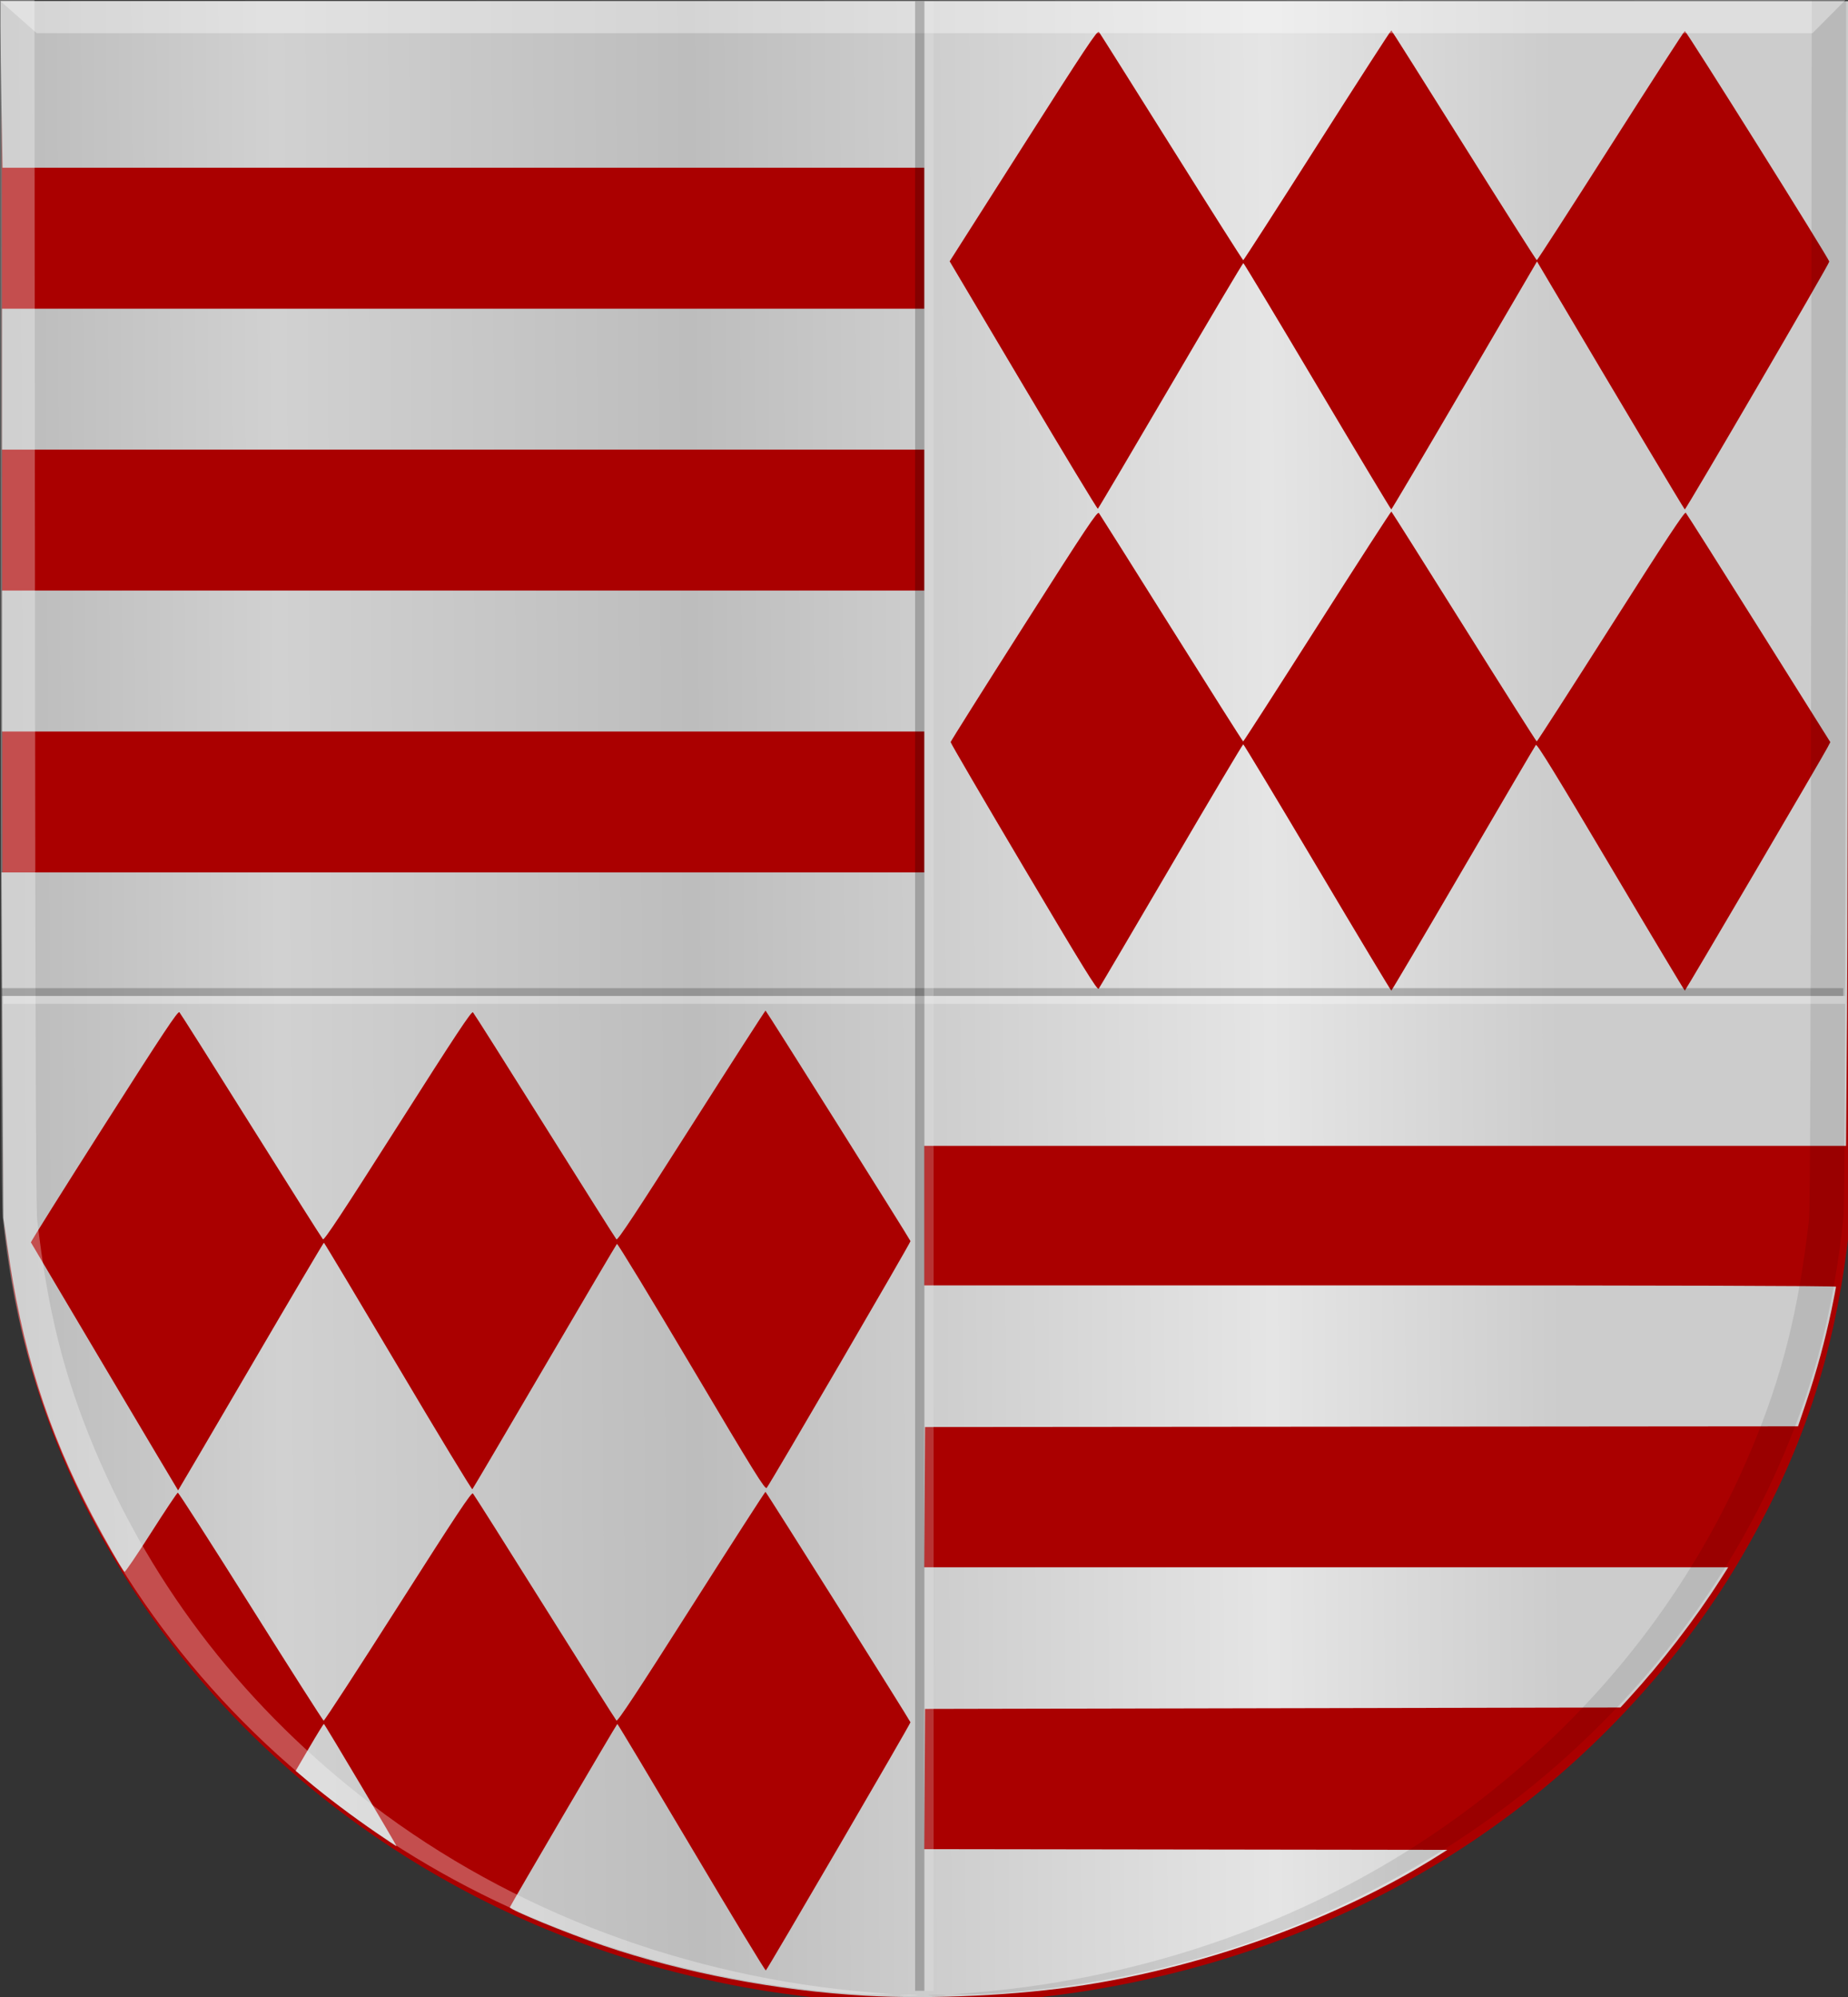 <?xml version="1.0" encoding="UTF-8" standalone="no"?>
<!-- Created with Inkscape (http://www.inkscape.org/) -->

<svg
   xmlns:dc="http://purl.org/dc/elements/1.1/"
   xmlns:cc="http://creativecommons.org/ns#"
   xmlns:rdf="http://www.w3.org/1999/02/22-rdf-syntax-ns#"
   xmlns:svg="http://www.w3.org/2000/svg"
   xmlns="http://www.w3.org/2000/svg"
   xmlns:xlink="http://www.w3.org/1999/xlink"
   xmlns:sodipodi="http://sodipodi.sourceforge.net/DTD/sodipodi-0.dtd"
   xmlns:inkscape="http://www.inkscape.org/namespaces/inkscape"
   width="148.745"
   height="160.71"
   id="svg6748"
   version="1.1"
   inkscape:version="0.48.4 r9939"
   sodipodi:docname="Nieuw document 17">
  <rect width="100%" height="100%" fill="#333333" stroke="none"/>
  <defs
     id="defs6750">
    <linearGradient
       inkscape:collect="always"
       xlink:href="#linearGradient21651"
       id="linearGradient4421"
       gradientUnits="userSpaceOnUse"
       x1="0"
       y1="174.07"
       x2="30"
       y2="174.07"
       gradientTransform="translate(0,158.891)" />
    <linearGradient
       id="linearGradient21651">
      <stop
         id="stop21653"
         offset="0"
         style="stop-color:#cc992d;stop-opacity:1;" />
      <stop
         id="stop21655"
         offset="0.143"
         style="stop-color:#e1a832;stop-opacity:1;" />
      <stop
         style="stop-color:#e5cf5c;stop-opacity:1;"
         offset="0.321"
         id="stop21657" />
      <stop
         id="stop21659"
         offset="0.5"
         style="stop-color:#e5c547;stop-opacity:1;" />
      <stop
         style="stop-color:#ffffa3;stop-opacity:1;"
         offset="0.75"
         id="stop21661" />
      <stop
         id="stop21663"
         offset="0.875"
         style="stop-color:#ffd94d;stop-opacity:1;" />
      <stop
         style="stop-color:#ffdb4e;stop-opacity:1;"
         offset="1"
         id="stop21665" />
    </linearGradient>
    <linearGradient
       gradientUnits="userSpaceOnUse"
       y2="174.07"
       x2="30"
       y1="174.07"
       x1="0"
       id="linearGradient4379"
       xlink:href="#linearGradient21651"
       inkscape:collect="always" />
    <linearGradient
       id="linearGradient4070-8-2-8-8-7-0-6-5">
      <stop
         style="stop-color:#a3a3a3;stop-opacity:1;"
         offset="0"
         id="stop4072-1-2-6-4-1-4-7-9" />
      <stop
         style="stop-color:#b0b0b0;stop-opacity:1;"
         offset="0.143"
         id="stop4074-8-0-7-0-4-8-7-1" />
      <stop
         id="stop4076-6-1-0-3-7-5-9-8"
         offset="0.321"
         style="stop-color:#d1d1d1;stop-opacity:1;" />
      <stop
         style="stop-color:#bdbdbd;stop-opacity:1;"
         offset="0.5"
         id="stop4078-0-2-8-7-6-7-6-1" />
      <stop
         id="stop4080-2-7-1-8-8-3-4-7"
         offset="0.75"
         style="stop-color:#e5e5e5;stop-opacity:1;" />
      <stop
         style="stop-color:#cccccc;stop-opacity:1;"
         offset="0.875"
         id="stop4082-4-7-8-3-2-3-1-8" />
      <stop
         id="stop4084-9-0-3-1-3-0-9-6"
         offset="1"
         style="stop-color:#cccccc;stop-opacity:1;" />
    </linearGradient>
    <linearGradient
       gradientUnits="userSpaceOnUse"
       y2="204.963"
       x2="29.643"
       y1="204.963"
       x1="3.214"
       id="linearGradient4389"
       xlink:href="#linearGradient4070-8-2-8-8-7-0-6-5"
       inkscape:collect="always"
       gradientTransform="translate(336.429,486.112)" />
    <linearGradient
       inkscape:collect="always"
       xlink:href="#linearGradient4070-8-2-8-8-7-0-6-5"
       id="linearGradient7375"
       x1="235.406"
       y1="511.127"
       x2="421.256"
       y2="510.056"
       gradientUnits="userSpaceOnUse" />
  </defs>
  <sodipodi:namedview
     id="base"
     pagecolor="#ffffff"
     bordercolor="#666666"
     borderopacity="1.0"
     inkscape:pageopacity="0.0"
     inkscape:pageshadow="2"
     inkscape:zoom="2.8"
     inkscape:cx="108.52737"
     inkscape:cy="56.794329"
     inkscape:document-units="px"
     inkscape:current-layer="layer1"
     showgrid="false"
     fit-margin-top="0"
     fit-margin-left="0"
     fit-margin-right="0"
     fit-margin-bottom="0"
     inkscape:window-width="1600"
     inkscape:window-height="837"
     inkscape:window-x="-8"
     inkscape:window-y="-8"
     inkscape:window-maximized="1" />
  <g
     inkscape:label="Laag 1"
     inkscape:groupmode="layer"
     id="layer1"
     transform="translate(-272.51,-429.655)">
    <g
       id="layer1-1-4"
       inkscape:label="Laag 1"
       transform="matrix(0.121,0,0,0.115,304.148,444.127)"
       style="fill:#aa0000;stroke:none">
      <path
         sodipodi:nodetypes="ssssscccsssssss"
         inkscape:connector-curvature="0"
         id="path3805-2"
         d="m 329.799,1275.736 c -57.199,-2.783 -101.142,-9.961 -150.507,-23.88 -152.326,-42.95 -283.077,-144.681 -361.143,-280.312 -43.775,-76.053 -67.103,-148.292 -76.64,-239.439 -0.907,-8.672 -1.279,-113.905 -1.525,-432.327 l -0.326,-420.864 614.617,0 616.469,0 -0.326,420.864 c -0.246,318.422 -0.617,423.654 -1.525,432.327 -9.411,89.941 -31.654,160.505 -74.463,236.222 -37.032,65.5 -89.945,127.074 -150.018,174.576 -63.662,50.339 -136.172,86.907 -214,108.88 -39.47,11.144 -80.32,18.745 -122.054,22.056 -18.055,1.432 -64.87,2.562 -78.561,1.896 z"
         style="fill:#aa0000;stroke:none" />
    </g>
    <path
       style="fill:url(#linearGradient7375);fill-opacity:1"
       d="m 342.143,590.255 c -7.092,-0.4 -14.571,-1.828 -21.029,-4.016 -3.005,-1.018 -7.63,-2.914 -7.564,-3.101 0.078,-0.223 8.594,-14.749 8.649,-14.753 0.033,-0.002 2.717,4.478 5.965,9.955 3.248,5.478 5.942,9.924 5.988,9.881 0.183,-0.173 11.672,-19.884 11.641,-19.97 -0.082,-0.224 -11.61,-18.539 -11.671,-18.543 -0.038,-0.002 -2.722,4.167 -5.965,9.266 -4.38,6.887 -5.931,9.236 -6.03,9.137 -0.073,-0.073 -2.67,-4.181 -5.769,-9.128 -3.1,-4.947 -5.702,-9.062 -5.783,-9.144 -0.118,-0.121 -1.308,1.674 -6.027,9.084 -3.234,5.079 -5.928,9.219 -5.988,9.2 -0.059,-0.019 -2.7,-4.158 -5.867,-9.199 -3.167,-5.04 -5.809,-9.157 -5.871,-9.148 -0.061,0.009 -1.032,1.464 -2.158,3.233 -1.125,1.769 -2.085,3.18 -2.132,3.135 -0.204,-0.197 -1.547,-2.541 -2.576,-4.494 -3.645,-6.923 -5.707,-13.47 -6.872,-21.826 l -0.304,-2.177 -0.073,-13.892 -0.074,-13.892 37.136,0 37.136,0 0,-5.671 0,-5.671 -37.116,0 -37.117,0 0,-5.671 0,-5.671 37.117,0 37.116,0 0,-5.671 0,-5.671 -37.116,0 -37.117,0 0,-5.671 0,-5.671 37.117,0 37.116,0 0,-5.671 0,-5.671 -37.097,0 -37.097,0 -0.08,-4.659 c -0.044,-2.562 -0.08,-5.579 -0.08,-6.702 l 0,-2.044 74.353,0 74.353,0 0,35.899 c 0,19.745 -0.036,40.471 -0.08,46.058 l -0.08,10.159 -37.097,0 -37.097,0 0,5.614 0,5.614 36.695,0 c 23.08,0 36.695,0.04 36.695,0.109 0,0.06 -0.165,0.898 -0.366,1.862 -0.504,2.417 -1.191,4.932 -2.004,7.338 l -0.687,2.033 -35.136,0.029 -35.136,0.029 -0.031,5.643 -0.031,5.643 32.355,0 32.355,0 -0.656,1.028 c -2.013,3.155 -4.709,6.651 -7.362,9.543 l -0.655,0.714 -27.987,0.057 -27.987,0.057 -0.031,5.642 -0.031,5.642 21.049,0.029 21.05,0.029 -0.713,0.45 c -7.965,5.029 -18.436,8.862 -28.502,10.433 -5.248,0.819 -12.249,1.157 -17.642,0.853 z m -49.45,-50.631 c 3.204,-5.481 5.853,-9.965 5.887,-9.965 0.033,1.2e-4 2.717,4.483 5.964,9.961 3.247,5.478 5.941,9.924 5.986,9.879 0.045,-0.045 2.661,-4.486 5.812,-9.868 3.151,-5.382 5.772,-9.827 5.825,-9.877 0.053,-0.05 2.752,4.39 5.999,9.867 5.091,8.587 5.925,9.932 6.056,9.767 0.33,-0.415 11.607,-19.762 11.573,-19.856 -0.077,-0.212 -11.609,-18.545 -11.667,-18.55 -0.034,-0.002 -2.718,4.169 -5.965,9.271 -4.408,6.926 -5.937,9.24 -6.035,9.137 -0.073,-0.076 -2.668,-4.185 -5.769,-9.132 -3.1,-4.947 -5.702,-9.06 -5.781,-9.14 -0.113,-0.115 -1.386,1.808 -6.041,9.127 -4.418,6.947 -5.932,9.24 -6.034,9.14 -0.075,-0.073 -2.672,-4.18 -5.771,-9.127 -3.099,-4.947 -5.701,-9.063 -5.783,-9.146 -0.119,-0.123 -1.288,1.637 -6.071,9.145 -3.258,5.113 -5.904,9.332 -5.881,9.376 0.164,0.303 11.832,19.957 11.848,19.957 0.011,0 2.642,-4.484 5.847,-9.965 z m 74.093,-40.325 c 3.139,-5.36 5.746,-9.746 5.792,-9.746 0.046,0 2.731,4.46 5.967,9.911 3.236,5.451 5.913,9.908 5.95,9.906 0.037,-0.003 2.643,-4.417 5.791,-9.81 3.148,-5.393 5.778,-9.874 5.845,-9.958 0.089,-0.112 1.664,2.452 6.025,9.81 3.248,5.479 5.932,9.961 5.965,9.96 0.058,-0.002 11.046,-18.718 11.489,-19.57 l 0.222,-0.426 -5.75,-9.163 c -3.162,-5.04 -5.811,-9.222 -5.885,-9.295 -0.101,-0.099 -1.626,2.212 -6.03,9.137 -3.242,5.098 -5.926,9.267 -5.965,9.264 -0.04,-0.003 -2.674,-4.158 -5.856,-9.233 -3.181,-5.075 -5.811,-9.244 -5.845,-9.264 -0.033,-0.02 -2.717,4.135 -5.964,9.233 -3.247,5.098 -5.931,9.268 -5.965,9.266 -0.034,-0.002 -2.628,-4.096 -5.764,-9.098 -3.137,-5.002 -5.768,-9.179 -5.848,-9.283 -0.123,-0.159 -1.043,1.222 -6.033,9.059 -3.239,5.086 -5.894,9.304 -5.902,9.374 -0.009,0.07 2.64,4.604 5.884,10.076 4.788,8.076 5.923,9.916 6.033,9.773 0.074,-0.097 2.704,-4.562 5.844,-9.922 z m -0.054,-38.612 c 3.175,-5.423 5.809,-9.859 5.853,-9.859 0.044,0 2.726,4.46 5.961,9.911 3.235,5.451 5.912,9.909 5.948,9.908 0.037,-0.001 2.691,-4.491 5.898,-9.977 l 5.831,-9.975 0.977,1.652 c 5.7,9.635 10.87,18.302 10.919,18.302 0.11,-3.4e-4 11.629,-19.751 11.629,-19.94 0,-0.215 -11.494,-18.556 -11.628,-18.556 -0.05,0 -2.732,4.15 -5.962,9.223 -3.23,5.073 -5.907,9.22 -5.951,9.217 -0.043,-0.003 -2.682,-4.158 -5.863,-9.233 -3.181,-5.074 -5.811,-9.241 -5.845,-9.26 -0.033,-0.019 -2.714,4.136 -5.957,9.233 -3.243,5.097 -5.927,9.265 -5.965,9.263 -0.038,-0.002 -2.635,-4.096 -5.771,-9.098 -3.137,-5.002 -5.767,-9.177 -5.845,-9.277 -0.118,-0.152 -1.123,1.359 -6.078,9.141 l -5.936,9.323 5.923,9.979 c 3.257,5.489 5.96,9.958 6.005,9.931 0.045,-0.026 2.68,-4.485 5.855,-9.907 z m -63.95,116.444 c -1.861,-1.272 -4.047,-2.92 -5.477,-4.129 l -0.996,-0.842 1.105,-1.89 c 0.608,-1.04 1.132,-1.889 1.165,-1.887 0.063,0.003 5.911,9.85 5.849,9.85 -0.02,0 -0.76,-0.496 -1.647,-1.101 z"
       id="path6695"
       inkscape:connector-curvature="0" />
    <path
       inkscape:connector-curvature="0"
       id="path3835-8"
       d="m 345.093,590.202 c 0.315,-0.024 0.83,-0.024 1.145,0 0.315,0.024 0.058,0.043 -0.572,0.043 -0.63,0 -0.887,-0.019 -0.572,-0.043 z m -5.031,-0.206 c -13.687,-1.117 -26.382,-5.504 -37.237,-12.866 -11.272,-7.645 -20.16,-18.33 -25.27,-30.381 -2.578,-6.08 -4.026,-11.793 -4.819,-19.019 -0.11,-0.997 -0.154,-13.093 -0.184,-49.696 l -0.04,-48.378 1.386,0 1.386,0 0.042,48.493 c 0.031,35.571 0.079,48.813 0.181,49.696 0.843,7.304 2.152,12.53 4.607,18.389 4.742,11.316 12.293,20.999 22.349,28.658 11.309,8.614 25.382,13.895 40.25,15.105 l 1.808,0.147 -1.326,0 c -0.729,0 -2.139,-0.066 -3.133,-0.148 z"
       style="fill:#ffffff;fill-opacity:0.307" />
    <path
       inkscape:connector-curvature="0"
       id="path3835-4-7"
       d="m 348.524,590.208 c -0.315,-0.024 -0.83,-0.024 -1.145,0 -0.315,0.024 -0.058,0.043 0.572,0.043 0.63,0 0.887,-0.019 0.572,-0.043 z m 5.031,-0.206 c 13.687,-1.117 26.382,-5.504 37.237,-12.866 11.272,-7.645 20.16,-18.33 25.27,-30.381 2.578,-6.08 4.026,-11.793 4.819,-19.019 0.109,-0.997 0.154,-13.093 0.184,-49.696 l 0.04,-48.378 -1.386,0 -1.386,0 -0.042,48.493 c -0.031,35.571 -0.079,48.813 -0.181,49.696 -0.843,7.304 -2.152,12.53 -4.607,18.389 -4.742,11.316 -12.293,20.999 -22.349,28.658 -11.309,8.614 -25.382,13.895 -40.25,15.105 l -1.808,0.147 1.326,0 c 0.729,0 2.139,-0.066 3.133,-0.148 z"
       style="fill:#000000;fill-opacity:0.094" />
    <path
       inkscape:connector-curvature="0"
       id="path3868-4"
       d="m 272.51,429.719 2.957,2.605 142.933,0 2.651,-2.668 z"
       style="fill:#ffffff;fill-opacity:0.354;stroke:none" />
    <rect
       style="fill:#000000;fill-opacity:0.217;fill-rule:evenodd;stroke:none"
       id="rect7281"
       width="148.24"
       height="0.631"
       x="272.636"
       y="509.174" />
    <rect
       style="fill:#ffffff;fill-opacity:0.307;fill-rule:evenodd;stroke:none"
       id="rect7281-2"
       width="148.24"
       height="0.631"
       x="272.794"
       y="509.805" />
    <rect
       style="fill:#000000;fill-opacity:0.217;fill-rule:evenodd;stroke:none"
       id="rect7301"
       width="0.758"
       height="160.109"
       x="346.165"
       y="429.751" />
    <rect
       style="fill:#eeeeee;fill-opacity:0.217;fill-rule:evenodd;stroke:none"
       id="rect7301-7"
       width="0.758"
       height="160.109"
       x="346.898"
       y="429.767" />
  </g>
</svg>
